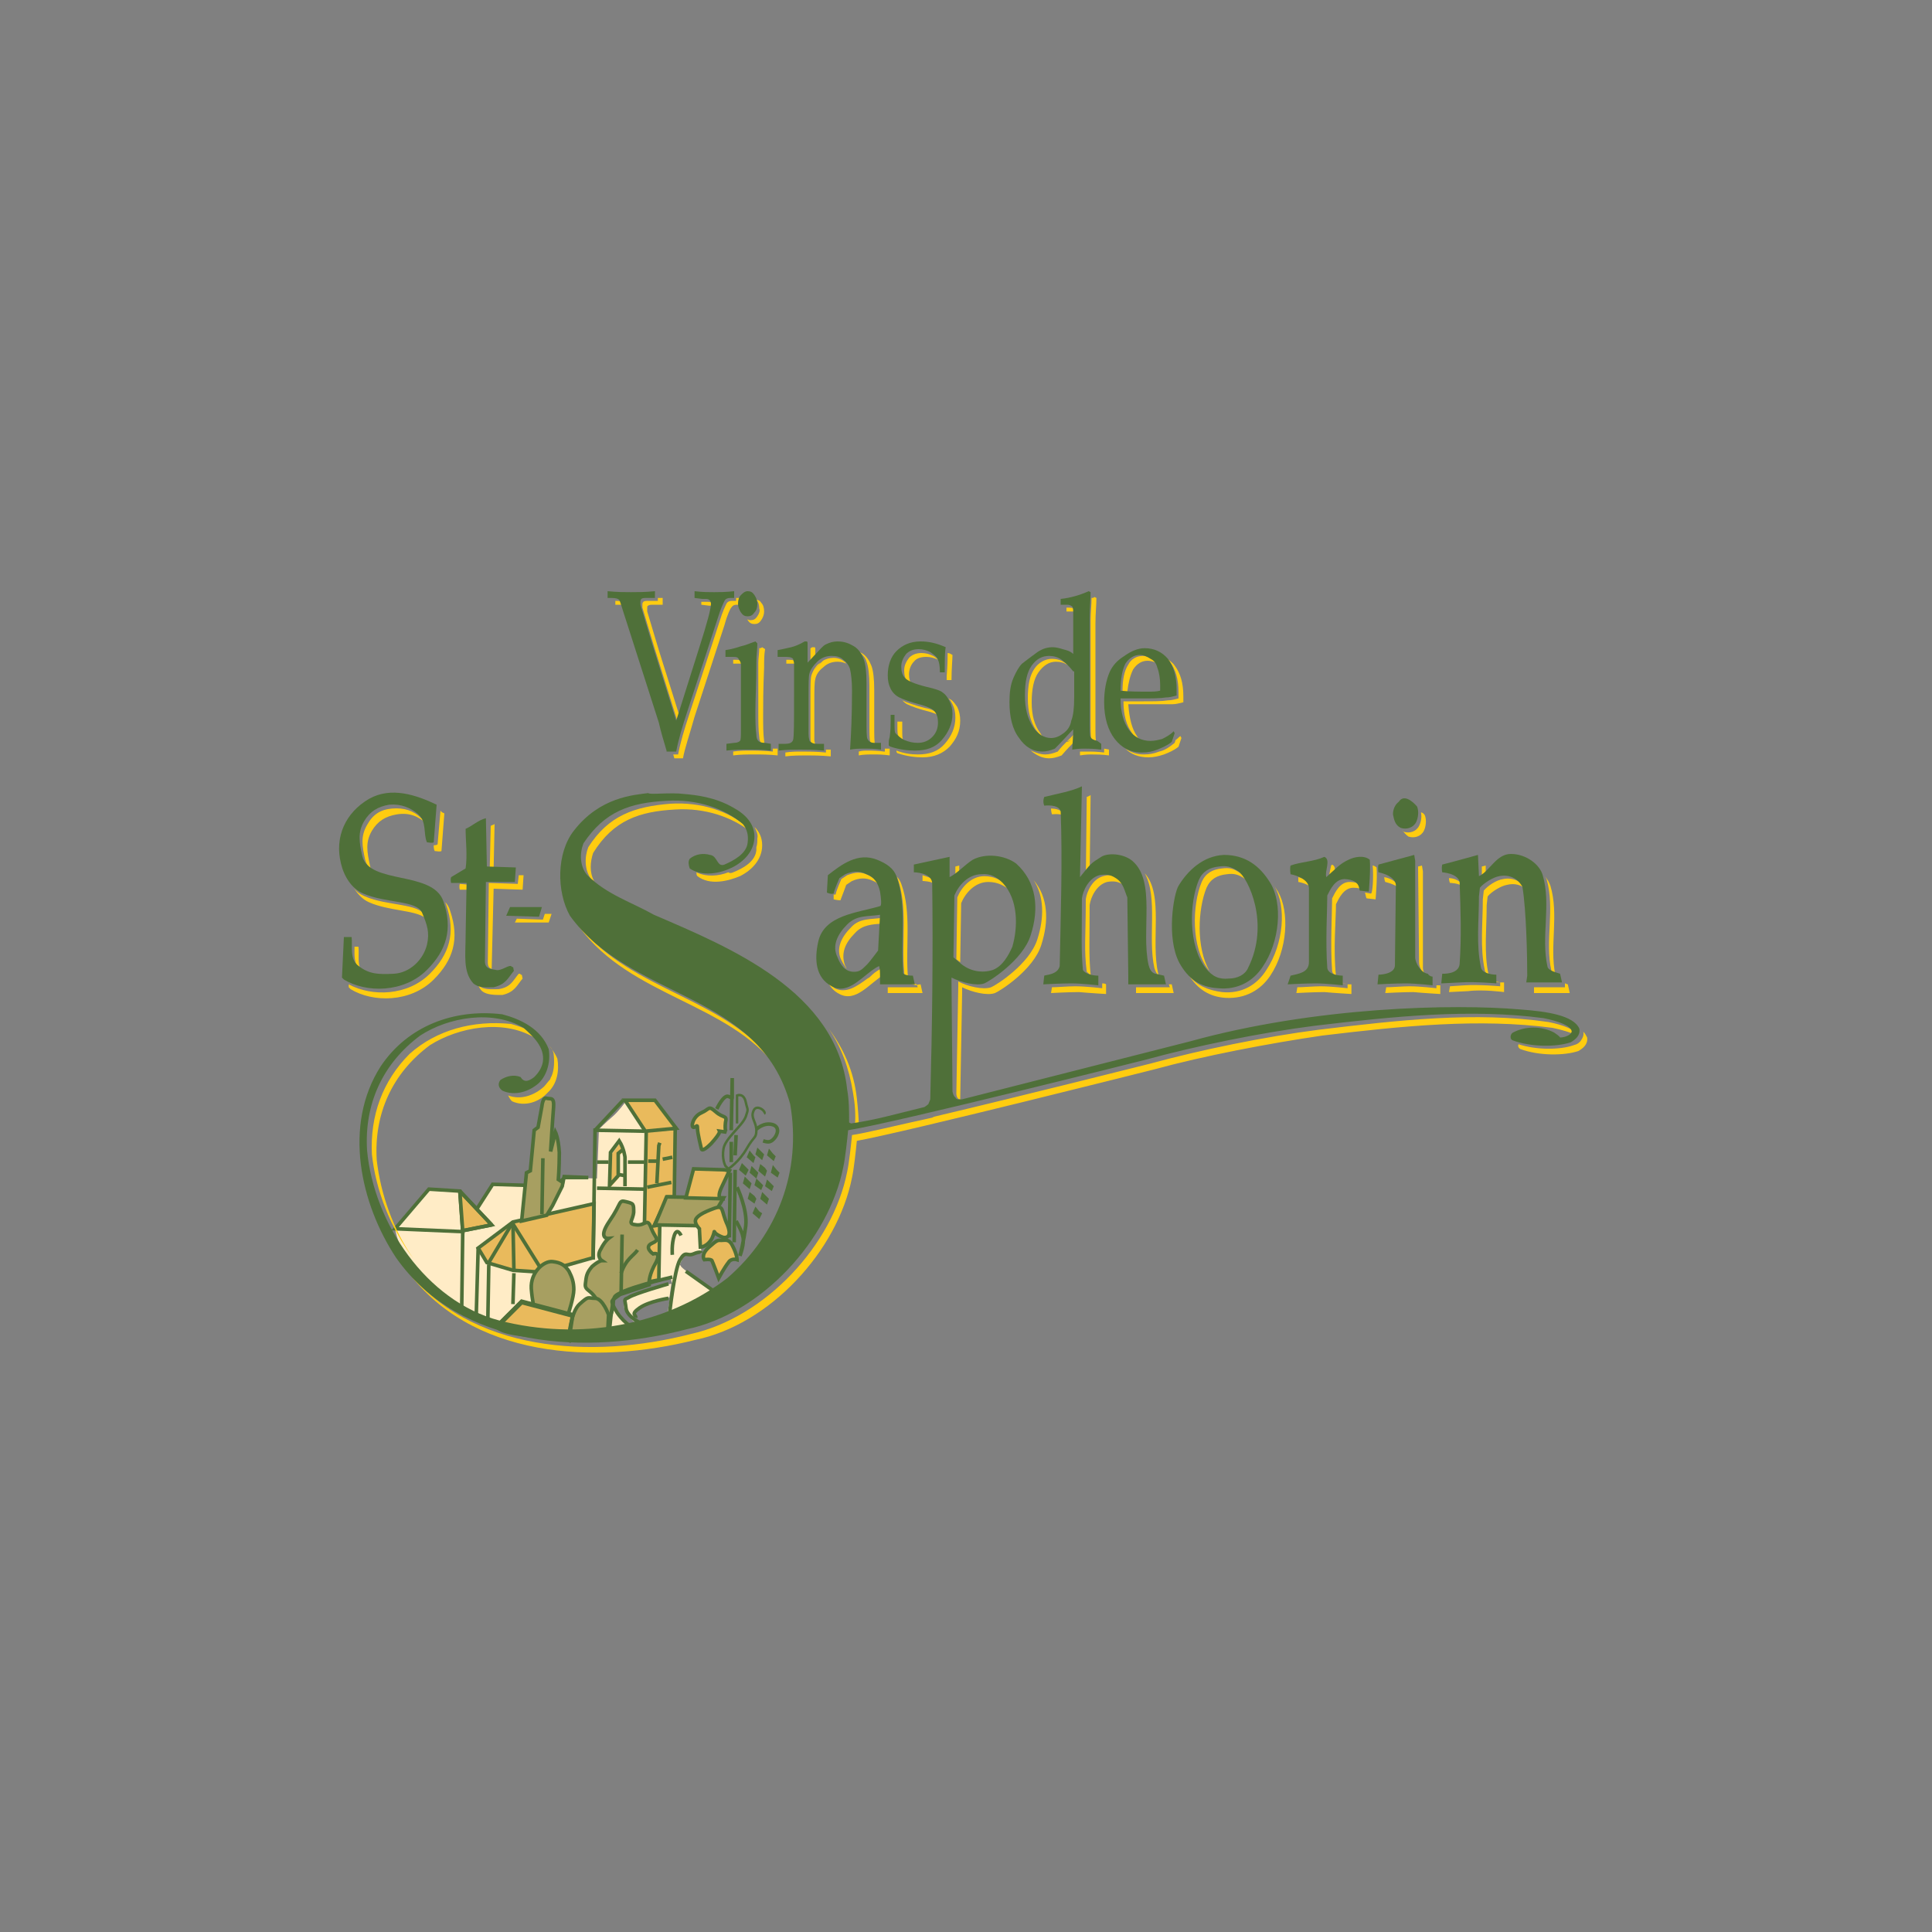 <?xml version="1.0" encoding="utf-8"?>
<!-- Generator: Adobe Illustrator 20.1.0, SVG Export Plug-In . SVG Version: 6.00 Build 0)  -->
<svg version="1.1" xmlns="http://www.w3.org/2000/svg" xmlns:xlink="http://www.w3.org/1999/xlink" x="0px" y="0px"
	 viewBox="0 0 200 200" style="enable-background:new 0 0 200 200;" xml:space="preserve">
<rect x="0" y="0" width="200" height="200" fill="#808080" stroke="none"/>
<style type="text/css">
	.st0{fill-rule:evenodd;clip-rule:evenodd;fill:#FFECC6;}
	.st1{fill:#E9BA5C;}
	.st2{fill:#E9BA5C;stroke:#4F7039;stroke-width:0.371;stroke-miterlimit:3.864;}
	.st3{fill:#4F7039;}
	.st4{fill:none;stroke:#4F7039;stroke-width:0.371;stroke-miterlimit:3.864;}
	.st5{fill:none;stroke:#4F7039;stroke-width:0.255;stroke-miterlimit:3.864;}
	.st6{fill:#E9BA5C;stroke:#4F7039;stroke-width:0.371;stroke-linejoin:bevel;stroke-miterlimit:3.864;}
	.st7{fill:#A79F61;stroke:#4F7039;stroke-width:0.371;stroke-miterlimit:3.864;}
	.st8{fill:#E9BA5C;stroke:#4F7039;stroke-width:0.45;stroke-miterlimit:3.864;}
	.st9{fill:none;stroke:#4F7039;stroke-width:0.37;stroke-miterlimit:3.864;}
	.st10{fill-rule:evenodd;clip-rule:evenodd;fill:#FFCC10;}
	.st11{fill:none;}
	.st12{fill:#FFCC10;}
	.st13{fill:none;stroke:#1F1C19;stroke-width:0.655;stroke-miterlimit:3.864;}
	.st14{fill-rule:evenodd;clip-rule:evenodd;fill:#4F7039;}
</style>
<g id="Calque_2">
</g>
<g id="Calque_1">
	<g>
		<g>
			<path class="st0" d="M69.1,136c0,0,0.6-3.9,0.9-4.5c0.3-0.5,0.3-0.8,0.5-0.4c0.2,0.3,2.9,2.3,3.6,2.7c0.7,0.3,1.3,0.2,0.7,0.6
				c-0.6,0.5-5.1,2.3-5.4,2.3C69.1,136.7,69.1,136,69.1,136z"/>
			<path class="st0" d="M40.9,127.2c-0.1-0.3,3.4-4.1,3.4-4.1l3.3,0.1l1.8,1.9l1.7-2.4l3.2,0.1l4.1-0.2l0.1-0.7l3.3,0.1l0.2-5.1
				c0,0,0.8-0.8,1.4-1.3c0.6-0.5,1.4-1.6,1.4-1.6l2.2,3.1l-0.1,9.4l5.5,0.4l0.2,2.7c0,0-1.2,0.1-1.6,0.3c-0.5,0.3-1,2-1.1,3
				c-0.1,1-0.5-0.7-0.5-0.7s-2.3,0.8-3,0.9c-0.8,0.1-4.9,2.1-4.9,2.8c-0.1,0.7-7.2,1.6-7.2,1.6l-2.4-0.3
				C51.6,137.1,42.1,133.9,40.9,127.2z"/>
			<path class="st1" d="M64.7,119.1l-0.6,0.5l0,2.3l-0.9,1l0.1-3.4l0.9-1.2c0.5,0.8,0-0.2,0-0.2L64.7,119.1z"/>
			<path class="st0" d="M62.9,138.2l0.6-3.3c0,0,0.3,0.7,0.9,1.4c0.6,0.7,1.2,0.9,1.3,1.1c0.2,0.1-0.3,0.6-1,0.8
				C64,138.4,62.9,138.2,62.9,138.2z"/>
			<path class="st0" d="M66.1,135.6c0.8-0.6,1.2-0.6,1.8-0.8c0.6-0.2,1.4-0.5,1.4-0.5l0.2-1.4l-0.7,0.1c0,0-1.4,0.6-2.3,0.8
				c-0.9,0.2-1.7,0.4-1.8,0.8c-0.1,0.4-0.2,0.8,0.1,1.2c0.3,0.5,0.9,1.1,0.9,1.1S65.2,136.2,66.1,135.6z"/>
			<polygon class="st2" points="69.1,123.9 69.8,123.9 69.9,116.8 66.9,117 66.6,132.8 68.2,132.5 68.3,126.8 67.7,126.9 			"/>
			<polygon class="st3" points="78,120.4 77.3,119.8 77.6,119.1 78,119.6 78.2,119.8 			"/>
			<polygon class="st3" points="78.9,120.1 78.2,119.5 78.4,118.8 78.8,119.2 79.1,119.5 			"/>
			<polygon class="st3" points="80.1,120.2 79.4,119.6 79.6,118.9 80,119.4 80.3,119.7 			"/>
			<polygon class="st3" points="80.5,121.9 79.8,121.4 80,120.6 80.4,121.1 80.7,121.4 			"/>
			<polygon class="st3" points="79.2,121.8 78.5,121.2 78.7,120.5 79.2,120.9 79.4,121.2 			"/>
			<polygon class="st3" points="78.3,122 77.6,121.4 77.8,120.7 78.2,121.1 78.5,121.4 			"/>
			<polygon class="st3" points="77.2,121.7 76.5,121.1 76.8,120.4 77.2,120.8 77.5,121.1 			"/>
			<polygon class="st3" points="79.9,123.3 79.2,122.8 79.4,122.1 79.8,122.5 80.1,122.8 			"/>
			<polygon class="st3" points="78.8,123.2 78.1,122.7 78.3,122 78.7,122.4 79,122.7 			"/>
			<polygon class="st3" points="77.6,123.1 76.9,122.5 77.1,121.8 77.5,122.2 77.8,122.5 			"/>
			<polygon class="st3" points="78.1,124.6 77.4,124.1 77.6,123.4 78.1,123.8 78.3,124.1 			"/>
			<polygon class="st3" points="79.4,124.7 78.7,124.1 78.9,123.4 79.3,123.8 79.6,124.1 			"/>
			<polygon class="st3" points="78.6,126.2 77.9,125.6 78.2,124.9 78.6,125.4 78.9,125.6 			"/>
			<polyline class="st4" points="68,122.5 68.2,118.6 68.3,118.3 			"/>
			<line class="st4" x1="67.1" y1="120.2" x2="68" y2="120.2"/>
			<line class="st4" x1="69.6" y1="119.8" x2="68.6" y2="120"/>
			<line class="st4" x1="69.5" y1="122.4" x2="67" y2="122.9"/>
			<line class="st4" x1="64.7" y1="121.7" x2="64.1" y2="121.6"/>
			<line class="st4" x1="66.7" y1="120.3" x2="65" y2="120.3"/>
			<line class="st4" x1="61.8" y1="123" x2="66.7" y2="123.1"/>
			<line class="st4" x1="61.8" y1="120.3" x2="63" y2="120.3"/>
			<path class="st4" d="M76.3,122.9c0,0,1.1,2.3,0.9,4c-0.2,1.6-0.6,3.1-0.6,3.1s0.5-1.3,0.3-2c-0.1-0.6-0.7-1.6-0.7-1.6"/>
			<line class="st4" x1="76.1" y1="121.1" x2="76" y2="128.6"/>
			<line class="st4" x1="75.6" y1="121.4" x2="75.5" y2="128.1"/>
			<path class="st4" d="M79,118.1c0.6,0.2,0.8,0.1,1.1-0.2c0.4-0.4,0.7-1.3-0.2-1.5c-0.9-0.2-1.6,0.5-1.6,0.5"/>
			<path class="st5" d="M76.3,116.3l0-2.9c0,0,0.7-0.3,0.9,0.7c0.2,0.9,0.3,0.6,0,1.5c-0.4,1-2.1,2.2-2.3,3.3
				c-0.2,1.1,0.2,1.8,0.2,1.8l0.3,0.3c0,0,1.1-0.7,1.9-2.1c0.8-1.4,1-1,1-2c-0.1-0.9-0.6-1.2-0.3-1.9c0.3-0.8,1.4,0.1,1.1,0.3"/>
			<line class="st4" x1="76.2" y1="117.5" x2="76.1" y2="119.6"/>
			<line class="st4" x1="75.7" y1="118.2" x2="75.7" y2="120.3"/>
			<path class="st4" d="M74.2,114.8c0,0,0.7-1.5,1.2-1.3c0.5,0.2,0.4,0.2,0.4,0.2l0-2.1l-0.1,5.4"/>
			<path class="st2" d="M75.2,117.2l-0.7-0.1c0,0,0.1,0.2-0.9,1.3c-1,1-1,0.5-1,0.5s-0.4-1.6-0.4-2.1c0-0.5-0.1-0.1-0.4-0.1
				c-0.3,0-0.1-1.1,0.8-1.5c0.9-0.4,0.7-0.8,1.5-0.1c0.8,0.7,1.2,0.3,1,1.1C75,117.1,75.2,117.2,75.2,117.2z"/>
			<polygon class="st4" points="40.9,127.2 44.4,123.1 47.6,123.3 47.9,127.5 			"/>
			<polygon class="st6" points="50.9,126.8 47.6,123.3 47.9,127.4 			"/>
			<line class="st4" x1="47.9" y1="127.6" x2="47.8" y2="135.2"/>
			<polygon class="st2" points="49.5,129.2 50.4,130.7 53.1,131.5 56.1,131.7 61.4,130.2 61.5,124.6 53.1,126.5 			"/>
			<line class="st4" x1="53.1" y1="126.5" x2="50.6" y2="130.7"/>
			<line class="st4" x1="53.1" y1="126.5" x2="53.2" y2="131.5"/>
			<line class="st4" x1="56.1" y1="131.5" x2="53.1" y2="126.7"/>
			<line class="st4" x1="49.5" y1="129.2" x2="49.3" y2="136.2"/>
			<line class="st4" x1="50.6" y1="130.9" x2="50.5" y2="136.7"/>
			<line class="st4" x1="53.2" y1="131.8" x2="53.1" y2="135"/>
			<path class="st7" d="M58.8,136.1l-3.5-0.7c0,0-0.2-0.7-0.3-2c-0.1-1.7,1.3-2.9,2.2-2.8c0.9,0.1,1.3,0.4,1.7,1
				c0.3,0.6,0.5,1.1,0.5,1.9C59.4,134.3,58.8,136.1,58.8,136.1z"/>
			<path class="st8" d="M58.9,138.7l0.4-2.5l-5.3-1.4l-2.5,2.5c0,0,0,0.6,3.3,0.9C58.1,138.3,58.9,138.7,58.9,138.7z"/>
			<path class="st7" d="M63.5,134.5c0,0-0.1,3.8-1.5,0.5c-0.7-1.6-1.5-1.3-1.4-2.1c0.1-0.8,0.1-1.1,0.7-1.8c0.7-0.6,1-0.6,1-0.6
				s-0.6-0.4-0.1-1.2c0.4-0.8,0.8-1.1,0.8-1.1s-1.2,0.1,0.1-1.8c1.3-1.9,0.9-2.2,1.7-2c0.8,0.2,0.8,0.2,0.8,1.1
				c-0.1,0.9-0.7,1.2,0.3,1.3c0.9,0.1,1.1-0.8,1.5,0.3c0.4,1.1,1,1.2,0.1,1.6c-0.9,0.4,0.1,1.1,0.1,1.1s0.9-0.3,0.3,0.9
				c-0.7,1.2-0.7,2-0.7,2l0,0.3l-3,1L63.5,134.5z"/>
			<path class="st4" d="M69.6,132.2c0,0-5.7,1.3-6,2.1c-0.3,0.8-0.5,3.4-0.5,3.4"/>
			<path class="st4" d="M65.6,137.4c0,0-0.8-0.2-1.7-1.5c-0.9-1.4-0.4-1.3-0.4-1.3"/>
			<path class="st4" d="M66.6,137.1c0,0-1.7-0.7-1.8-1.7c-0.1-1-0.3-0.8,0.3-1.1c0.6-0.4,4.1-1.4,4.1-1.4"/>
			<path class="st4" d="M69.2,134.4c0,0-2,0.3-3,1c-1,0.7-0.3,0.7-0.4,1"/>
			<path class="st4" d="M69.3,136.1c0,0,0.5-4.7,1.1-5.7c0.6-1,0.7-0.3,1.4-0.6c0.7-0.3,0.8-0.1,0.8-0.1"/>
			<line class="st4" x1="74.1" y1="133.8" x2="71" y2="131.6"/>
			<path class="st2" d="M74.4,132.3c0,0-0.6-1.6-0.7-1.8c-0.1-0.2-0.8-0.1-0.8-0.1s-0.4-0.5,0.5-1.3c0.9-0.8,0.9-0.7,1.3-0.7
				c0.4,0,0.8-0.2,1.2,0.7c0.4,0.8,0.4,1.3,0.4,1.3s-0.6-0.2-0.9,0.3C75,131.2,74.4,132.3,74.4,132.3z"/>
			<polygon class="st7" points="67.8,126.8 69,123.9 74.9,124 73.2,126.9 			"/>
			<path class="st2" d="M75,121.1l-3.2-0.1L71,124l4,0.1c0,0-1,0.3-0.3-1.2c0.7-1.5,0.8-1.7,0.8-1.7L75,121.1z"/>
			<polygon class="st2" points="70,116.8 66.8,117.1 64.7,113.9 67.8,113.9 			"/>
			<polyline class="st4" points="66.7,117.1 61.6,117 61.4,130.4 			"/>
			<path class="st7" d="M60.9,121.9l-2.5,0l-0.3,0.4l-0.3-0.2c0,0,0.1-1.2,0.1-2.8c-0.1-1.5-0.4-2.1-0.4-2.1l-0.5,2
				c0,0,0.2-3.3,0.3-4.5c0.1-1.2-0.3-0.9-0.7-1c-0.4-0.2-0.5,0.8-0.5,0.8l-0.4,2.2l-0.4,0.3l-0.4,4.2l-0.4,0.2l-0.5,5l2.6-0.6l0.6-1
				l1-2l0.2-1L60.9,121.9z"/>
			<polyline class="st4" points="54.3,122.7 51,122.6 49.4,125.1 			"/>
			<path class="st4" d="M70.5,127.9c0,0-0.4-0.9-0.7,0c-0.3,0.9-0.2,2-0.2,2"/>
			<path class="st7" d="M62.9,138.1l0.1-2c0,0-0.6-1.7-1.4-1.7c-0.8,0-0.6-0.3-1.6,0.6c-0.9,0.8-1.1,3.3-1.1,3.3s0.1,0.3,1.8,0.1
				C62.5,138.3,62.9,138.1,62.9,138.1z"/>
			<path class="st2" d="M72.5,129.1c0,0,0.7,0,1.2-0.9c0.4-0.9,0.1-0.8,0.4-0.5c0.4,0.3,0.8,0.4,0.8,0.4s1,0.2,0.4-1.3
				c-0.7-1.5-0.3-2.1-1.4-1.7c-1.1,0.4-1.8,0.8-1.9,1.2c-0.1,0.4,0.4,0.9,0.4,0.9L72.5,129.1z"/>
			<line class="st4" x1="56.1" y1="125.7" x2="56.2" y2="119.9"/>
			<line class="st4" x1="64.3" y1="133.7" x2="64.4" y2="127.8"/>
			<path class="st4" d="M64.3,131.8c0.5-1.5,1.3-1.8,1.7-2.4"/>
			<polyline class="st4" points="47.9,127.4 50.9,126.8 47.6,123.3 			"/>
			<polyline class="st4" points="58.9,138.7 59.3,136.1 54,134.7 51.5,137.2 			"/>
			<line class="st9" x1="61.6" y1="117" x2="64.5" y2="113.9"/>
			<path class="st4" d="M64.6,118.9l-0.6,0.5l0,2.3l-0.9,1l0.1-3.4l0.9-1.2c0.5,0.8,0.6,1.7,0.6,1.7l0,3"/>
		</g>
		<g>
			<path class="st10" d="M95.3,101.9l0.2,0.9c0,0-0.9,0-2,0c-1.1,0-1.6,0-1.6,0l0-0.6c0.3,0,0.6,0,1.1,0c1.1,0,2,0,2,0l-0.1-0.3
				c-0.5-0.1-0.8-0.3-0.9-0.6l0-0.1c-0.3-0.1-0.4-0.3-0.4-0.5c-0.3-3.3,0.4-6.8-0.7-9.8c0-0.1-0.1-0.2-0.1-0.2
				c0.2,0.2,0.4,0.5,0.5,0.8c1.1,3,0.4,6.5,0.7,9.8l0,0.1c0,0.3,0.3,0.5,0.9,0.6C95,101.9,95.2,101.9,95.3,101.9L95.3,101.9z
				 M91.4,95.6c-1.1,0.1-2.1,0.1-2.9,1c-1,1-1.5,2.1-1,3.4c0.1,0.1,0.1,0.3,0.2,0.4c-0.2-0.3-0.4-0.6-0.6-1c-0.6-1.2,0-2.4,1-3.4
				c0.9-1,2.1-0.8,3.3-1L91.4,95.6z M91.1,91.7c-0.2-0.2-0.4-0.4-0.7-0.5c-0.8-0.4-1.5-0.3-2.2,0l-0.6,0.4c0,0-0.4,1.1-0.6,1.6
				c-0.3,0-0.7-0.1-0.7-0.1l0-0.5c0.1,0,0.2,0,0.2,0c0.1-0.5,0.6-1.6,0.6-1.6l0.6-0.4c0.8-0.3,1.4-0.4,2.2,0
				C90.5,90.9,90.8,91.2,91.1,91.7z M91.5,100.9c-1.5,0.9-2.9,2.9-4.6,2c-0.6-0.3-0.9-0.7-1.2-1.2c0.2,0.2,0.5,0.4,0.7,0.6
				c1.2,0.6,2.3-0.2,3.4-1c0.2-0.1,0.3-0.2,0.5-0.4c0.3-0.3,0.7-0.5,1-0.7C91.4,100.4,91.5,100.7,91.5,100.9z"/>
			<path class="st10" d="M132.3,92.3c1.2,2.1,1,6-0.8,8.7c-1,1.5-2.6,2.4-4.6,2.3c-1.7-0.1-2.9-0.9-3.8-2.3c0.8,1,1.9,1.5,3.4,1.7
				c2,0.2,3.6-0.7,4.6-2.3c1.8-2.7,2.1-6.6,0.8-8.7c-0.1-0.1-0.1-0.2-0.2-0.3C131.9,91.7,132.1,92,132.3,92.3z M128.9,91
				c-0.7-0.5-1.2-0.6-1.9-0.5c-1,0.1-1.7,0.5-2.1,1.4c-0.9,2.2-1.1,6.2,0.3,8.6l-0.1-0.1c-1.8-2.3-1.7-6.7-0.7-9.1
				c0.4-0.9,1.1-1.3,2.1-1.4c0.8-0.1,1.2,0,1.9,0.5c0.2,0.1,0.5,0.4,0.7,0.9C129.1,91.2,129,91.1,128.9,91z"/>
			<path class="st10" d="M104.6,92.2c-0.6-0.5-1.3-0.9-2.3-0.9c-1.4,0-2.4,1.2-2.8,2.2l-0.1,6.1L99,99.3l0.1-6.4
				c0.4-1,1.4-2.2,2.8-2.2c1,0,1.7,0.4,2.3,0.9c0.2,0.2,0.4,0.5,0.6,0.7L104.6,92.2z M80.4,110.5c-5-6.7-15.1-7.3-20.4-14.5
				l-0.1-0.2C65.5,102.8,75.6,103.3,80.4,110.5z M53,114c-0.2-0.2-0.3-0.4-0.4-0.6c1.3,0.5,2.7,0,3.7-0.9c0.2-0.2,0.4-0.5,0.6-0.7
				c0.1-0.1,0.1-0.3,0.2-0.4c0.3-0.7,0.3-1.6,0.2-2.4c-0.1-0.3-0.2-0.5-0.4-0.7c0.3,0.4,0.6,0.8,0.8,1.3c0.2,1.2,0,2.6-1,3.5
				C55.8,114.1,54.3,114.6,53,114z M42.4,109.1c2.8-2.5,6.6-3.5,10.5-3.1c0.7,0.2,1.4,0.4,2,0.8c0.6,0.5,1.2,1.1,1.6,1.8
				c-0.4-0.4-0.8-0.8-1.2-1.2c-3.2-1.9-7.8-1.1-10.8,0.8c-3.9,2.9-5.8,7.1-5.5,11.9c0.4,3.5,1.7,7.2,3.8,10.2
				c-2.4-3.2-3.9-7.1-4.3-10.8C38.3,115.5,39.6,111.9,42.4,109.1z M163.2,108.1c0.2-0.1,0.3-0.2,0.4-0.3c0.2-0.3,0.4-0.6,0.3-1
				c0.2,0.2,0.3,0.4,0.4,0.6c0.1,0.7-0.4,1.1-0.9,1.4c-1.5,0.5-4.1,0.5-6-0.2c-0.2-0.1-0.3-0.3-0.2-0.5c1.8,0.6,4.3,0.6,5.7,0.1
				L163.2,108.1z M99.4,113.8c0,0,0,0.1,0,0.2C99.4,113.9,99.3,113.9,99.4,113.8c-0.4,0-0.4-0.6-0.4-0.6l0.2-11.1l0-0.5
				c0.9,0.5,2.6,0.9,3.4,0.6c0.5-0.2,4-2.4,4.8-5c0.7-2.2,0.7-4.4-0.4-6.1c1.5,1.8,1.6,4.2,0.8,6.7c-0.8,2.6-4.3,4.8-4.8,5
				c-0.8,0.3-2.4-0.1-3.4-0.6l0,0.5L99.4,113.8z M98.9,89.7l0.4-0.1l0,1.2c-0.1,0.1-0.3,0.2-0.4,0.2L98.9,89.7z M97,91.6
				c-0.6-0.4-1.5-0.4-1.5-0.4l0-0.6C96.1,90.8,96.9,91,97,91.6z M96.7,115.6c9.3-2.2,22.4-5.5,22.4-5.5c5.1-1.4,11.9-2.8,17.4-3.5
				c8.3-1,16.2-1.9,23.8-0.8c1.5,0.3,2.9,0.8,2.9,1.4c-0.5-0.3-1.5-0.6-2.5-0.8c-7.6-1-15.5-0.2-23.8,0.8
				c-5.5,0.8-12.3,2.1-17.4,3.5c0,0-25.8,6.5-30.8,7.4c-0.1,1-0.3,2.9-0.5,3.8c-1.5,7.6-8.5,15.2-16.2,16.8
				c-10.3,2.6-23.4,2-30.1-7.5l-0.1-0.1c6.8,9,19.6,9.6,29.7,7c7.7-1.7,14.7-9.2,16.2-16.8c0.2-0.9,0.4-2.8,0.5-3.8
				c1.4-0.2,4.6-1,8.3-1.8L96.7,115.6z M85.8,106.5c1.5,2,2.6,4.4,2.9,7.2c0.1,0.9,0.2,2,0.2,2.9l-0.2,0l-0.2-0.1
				c0.1-1.1,0-2.3-0.2-3.4C87.9,110.6,87.1,108.4,85.8,106.5z M77.7,86.1c-1.9-1.5-4.7-2.5-7.8-2.3c-3.7,0.2-6.4,1.1-8.5,4.5
				c-0.3,0.9-0.4,2,0.1,2.9L61.2,91c-0.7-0.9-0.7-2.3-0.3-3.3c2.1-3.3,4.8-4.2,8.5-4.5c3.2-0.2,6.1,0.8,7.9,2.4
				C77.5,85.7,77.6,85.9,77.7,86.1z M78.1,85.6c0.5,0.5,0.8,1.1,0.8,1.9c0,1.5-1.1,2.6-2.3,3.2c-1.2,0.5-3.1,1-4.4,0
				c-0.1-0.1-0.1-0.2-0.1-0.4c1,0.5,2.3,0.4,3.3,0c0.1,0.1,0.3,0.1,0.5,0c1-0.4,2.3-1.1,2.4-2.3c0-0.1,0-0.2,0-0.3
				c0.1-0.3,0.1-0.6,0.1-0.9C78.5,86.4,78.3,86,78.1,85.6z M70.7,82.3"/>
			<polygon class="st10" points="53.3,95.5 53.5,95.1 56.2,95.2 56.4,94.6 57.1,94.6 56.8,95.5 			"/>
			<path class="st11" d="M95.3,101.9"/>
			<path class="st12" d="M147.5,84.4c0.2,0.5,0.1,1.2-0.1,1.6c-0.3,0.6-1,0.8-1.6,0.6c-0.3-0.2-0.5-0.5-0.7-0.7
				c0.1,0.1,0.1,0.1,0.2,0.2c0.6,0.2,1.3,0,1.6-0.6c0.2-0.4,0.3-0.9,0.2-1.4C147.2,84.1,147.4,84.2,147.5,84.4z"/>
			<path class="st12" d="M44,95c-1.1-0.8-3.8-0.7-5.8-1.6c-0.7-0.3-1.2-0.9-1.6-1.5c0.3,0.4,0.7,0.7,1.2,0.9c2.3,1,5.6,0.7,6.2,2
				L44,95z M36.7,98l0.4,0c0.1,0.7-0.1,1.6,0.2,2.3C36.6,99.8,36.7,98.9,36.7,98z M46.1,93.4c0.2,0.2,0.4,0.5,0.5,0.9
				c1,2.9,0.3,5.1-1.7,7.1c-2.4,2.4-6.3,2.4-8.6,1l-0.2-0.2l0-0.3c2.4,1.3,6.1,1.2,8.4-1.1c2-2,2.7-4.2,1.7-7.1
				C46.2,93.6,46.1,93.5,46.1,93.4z M44.2,85.3L44.2,85.3c-0.9-0.8-1.8-1.2-3.1-1c-1.2,0.2-2,0.7-2.6,1.7c-0.7,1.2-0.5,2.2-0.2,3.6
				c0,0.1,0.1,0.3,0.1,0.4c-0.3-0.3-0.5-0.6-0.6-1c-0.3-1.4-0.5-2.4,0.2-3.6c0.6-1.1,1.4-1.6,2.6-1.7c1.2-0.1,2.2,0.2,3,1
				C43.9,84.9,44.1,85.1,44.2,85.3z M46,84.2l-0.3,3.9c-0.2,0.1-0.5,0-0.7,0c-0.1-0.2-0.1-0.4-0.1-0.6c0.1,0,0.3,0,0.4-0.1l0.3-3.5
				C45.7,84.1,45.8,84.1,46,84.2z"/>
			<path class="st12" d="M48.7,92.1l-1.1,0c0,0-0.1-0.3,0-0.6l1.5-0.9c0.2-1.4,0-2.8,0-4.1c0.6-0.3,1.1-0.7,1.7-1
				c0.1-0.1,0.3-0.1,0.4-0.2l-0.1,4.6l-0.4,0l0.1-4.4c-0.6,0.3-1.1,0.7-1.7,1c0,1.3,0.2,2.7,0,4.1l-1.5,0.9l1.1,0.1L48.7,92.1z
				 M49.9,102.6c-0.2-0.2-0.3-0.4-0.4-0.6c0.6,0.5,1.3,0.4,2.1,0.4c1.3-0.2,1.5-0.9,2.1-1.6c0.1,0,0.2,0,0.2,0.1
				c0.2,0,0.1,0.1,0.2,0.4c-0.6,0.7-0.8,1.4-2.1,1.7C51.2,103,50.4,103,49.9,102.6z M53.7,90.6l0.5,0l-0.1,1.5l-3-0.1l-0.2,8.2
				c0,0.1,0,0.1,0,0.1c-0.3-0.1-0.4-0.3-0.4-0.7l0.1-8.2l3,0.1L53.7,90.6z"/>
			<path class="st12" d="M146.8,89.7l0.4-0.1l0.1,0.6l0,10c0,0.2,0.1,0.5,0.2,0.7c-0.4-0.4-0.6-0.9-0.6-1.3L146.8,89.7z M144.8,91.9
				c-0.5-0.4-1.4-0.6-1.4-0.6s-0.1-0.2-0.1-0.5C143.9,90.9,144.7,91.3,144.8,91.9z M149.1,102v0.9c0,0-1.7-0.1-2.8-0.2
				c-1.1,0-2.9,0.1-2.9,0.1l0.1-0.6c0.6,0,1.7-0.1,2.4-0.1c1.1,0,2.8,0.2,2.8,0.2v-0.3C148.9,102,149.1,102,149.1,102z"/>
			<path class="st12" d="M141.1,92.1c-0.2-0.1-0.5-0.2-1-0.2c-1,0-1.5,1.1-1.8,1.7c0,1.5-0.3,4.8,0,7.4l0,0.1
				c0.1,0.5,0.8,0.7,1.2,0.8c0.2,0,0.4,0,0.4,0l0,1c0,0-1.7-0.1-2.8-0.2c-1.1,0-2.9,0.1-2.9,0.1l0.1-0.6c0.6,0,1.7-0.1,2.4-0.1
				c1.1,0,2.8,0.2,2.8,0.2v-0.4c-0.5-0.1-1.1-0.3-1.2-0.8l0-0.1c-0.2-0.1-0.4-0.3-0.4-0.5c-0.2-2.6,0-6,0-7.5
				c0.3-0.6,0.8-1.7,1.8-1.7C140.8,91.3,141,91.8,141.1,92.1z M142.1,89.6c0.1,0,0.3,0.1,0.4,0.2c0.1,1-0.1,3.3-0.1,3.3l-0.9-0.1
				c-0.1,0-0.1-0.3-0.2-0.6l0.6,0.1C142.1,92.6,142.2,90.7,142.1,89.6z M137.8,89.6l0.1-0.1c0.4,0.2,0.3,0.6,0.2,1.1l-0.4,0.4
				C137.5,90.7,137.7,90.1,137.8,89.6z M135.8,91.9c-0.6-0.5-1.4-0.6-1.4-0.6s0-0.2,0-0.5C134.8,90.9,135.6,91.2,135.8,91.9z"/>
			<path class="st12" d="M118.5,90.4c2,2.2,0.6,7,1.4,10.4c0,0.1,0,0.1,0.1,0.2c-0.3-0.2-0.4-0.5-0.5-0.8
				C118.8,97.1,119.9,92.9,118.5,90.4z M112.5,82.5c0.2-0.1,0.3-0.1,0.4-0.2l-0.1,8.3l-0.4,0.5L112.5,82.5z M110.1,84.4
				c-0.5-0.2-1.2-0.1-1.2-0.1s-0.1-0.3-0.1-0.6c0.4,0,1.2,0.1,1.3,0.7V84.4z M114.1,101.8c0.1,0,0.3,0,0.4,0.1l0,1
				c0,0-1.7-0.1-2.8-0.2c-1.1,0-2.9,0.1-2.9,0.1l0.1-0.6c0.6,0,1.6-0.1,2.4-0.1c1.1,0,2.8,0.2,2.8,0.2L114.1,101.8z M116.7,91.9
				c-0.1-0.1-0.2-0.2-0.4-0.3c-0.6-0.4-1.1-0.4-1.7-0.3c-1.1,0.3-1.7,1.6-1.8,2.4c0,3.7-0.1,5.1,0.1,7.2c-0.2-0.1-0.3-0.2-0.4-0.3
				c-0.3-2.3-0.1-3.6-0.1-7.5c0.1-0.8,0.7-2.1,1.8-2.4c0.7-0.2,1.2-0.1,1.7,0.3C116.3,91.3,116.5,91.6,116.7,91.9z M121.3,101.9
				l0.2,0.9c0,0-0.9,0-2,0c-1.1,0-1.9,0-1.9,0c0-0.3,0-0.5,0-0.6c0.3,0,0.8,0,1.5,0c1.1,0,2,0,2,0l-0.1-0.3L121.3,101.9z"/>
			<path class="st12" d="M158,92.1c-0.5-0.5-1.2-0.7-2-0.5c-0.6,0.1-1.6,0.7-2,1.2l-0.1,0.9c0,2.5-0.3,5,0.2,7.2l0,0.1
				c0.1,0.5,0.7,0.7,1.2,0.7c0.2,0,0.4,0,0.4,0l0,1c0,0-2.2-0.3-3.7-0.1l-2,0.1l0.1-0.6l1.5-0.1c1.5-0.1,3.7,0.1,3.7,0.1l0-0.4
				c-0.5-0.1-1.1-0.2-1.2-0.7l0-0.1c-0.2-0.1-0.4-0.3-0.4-0.5c-0.5-2.3-0.2-4.8-0.2-7.3l0.1-0.9c0.4-0.5,1.3-1.1,2-1.2
				C156.6,90.8,157.5,91.2,158,92.1L158,92.1z M162,101.8c0.1,0,0.2,0.1,0.3,0.1l0.2,0.9c0,0-0.7,0-1.8,0c-1.1,0-1.9,0-1.9,0
				c0-0.3,0-0.5,0-0.6c0.3,0,0.8,0,1.4,0c1.1,0,1.8,0,1.8,0L162,101.8z M159.9,90.7c0.3,0.3,0.5,0.7,0.6,1c0.9,3-0.1,6.2,0.5,9.2
				c-0.2-0.1-0.3-0.2-0.4-0.4c-0.7-3.1,0.4-6.4-0.5-9.5C160.1,91,160,90.8,159.9,90.7z M153.4,89.7l0.4-0.1l0,1.3
				c-0.1,0.1-0.3,0.2-0.4,0.2L153.4,89.7z M151.5,91.8c-0.5-0.4-1.4-0.4-1.4-0.4s-0.1-0.2-0.1-0.5C150.5,90.9,151.3,91.2,151.5,91.8
				z"/>
			<path class="st13" d="M94.9,101.3"/>
		</g>
		<g>
			<path class="st11" d="M94.5,101"/>
			<path class="st3" d="M146.7,83.5c0.2,0.5,0.1,1.2-0.1,1.6c-0.3,0.6-1,0.8-1.6,0.6c-0.6-0.3-0.7-0.9-0.8-1.4c0-0.5,0.2-1,0.6-1.3
				C145.3,82.2,146.2,82.9,146.7,83.5z"/>
			<path class="st3" d="M45.2,83.3l-0.3,3.9c-0.2,0.1-0.5,0-0.7,0c-0.4-0.9,0-2.1-0.9-2.9c-0.8-0.7-1.8-1.1-3-1
				c-1.2,0.2-2,0.7-2.6,1.7c-0.7,1.2-0.5,2.2-0.2,3.6c0.7,3,7.3,1.5,8.4,4.7c1,2.9,0.3,5.1-1.7,7.1c-2.4,2.4-6.3,2.4-8.6,1l-0.2-0.2
				l0.2-4.2l0.8,0c0.1,0.9-0.2,2.2,0.6,2.9c1.1,0.9,2,1,3.8,0.9c1.6-0.1,3-1.4,3.4-3c0.3-1.3,0-2.1-0.5-3.3c-0.5-1.3-3.8-1-6.1-2
				c-1.2-0.5-2-1.8-2.3-3.1c-0.7-2.8,0.5-5.3,2.9-6.7C40.5,81.4,43.1,82.3,45.2,83.3z"/>
			<path class="st3" d="M50.4,89.7l3,0.1l-0.1,1.5l-3,0l-0.1,8.2c0,0.8,0.6,0.8,1.1,0.9c0.6,0.2,1.5-0.7,1.7-0.3
				c0.2,0,0.1,0.1,0.2,0.4c-0.6,0.7-0.8,1.4-2.1,1.7c-0.8,0-1.5,0.1-2.1-0.4c-1.1-1.2-0.8-3-0.8-4.9l0.1-5.5l-1.6,0
				c0,0-0.1-0.3,0-0.6l1.5-0.9c0.2-1.4,0-2.8,0-4.1c0.7-0.3,1.3-0.9,2.1-1.1L50.4,89.7z"/>
			<path class="st3" d="M148.3,101.1v0.9c0,0-1.7-0.2-2.8-0.2c-1.1,0-2.9,0.1-2.9,0.1l0.1-1c0,0,1.6,0,1.7-0.9l0.1-8.4
				c-0.1-1-1.8-1.3-1.8-1.3s-0.1-0.4,0-0.8l3.7-1l0.1,0.6l0,10c0,0.6,0.6,1.6,1.3,1.7C148,101.1,148.3,101.1,148.3,101.1z"/>
			<path class="st3" d="M133.6,101c0.8-0.2,1.9-0.3,1.9-1.4l0-7.7c-0.1-1.1-1.9-1.4-1.9-1.4s-0.1-0.6,0-0.9c1.1-0.4,2.4-0.4,3.5-0.9
				c0.7,0.3,0,1.5,0.2,2.1c0.9-0.8,1.4-1.4,2.3-1.8c0.6-0.3,1.6-0.5,2.2,0c0.1,1-0.1,3.3-0.1,3.3l-0.9-0.1c-0.2,0,0.2-1.1-1.6-1.2
				c-1,0-1.5,1.1-1.8,1.7c0,1.5-0.2,4.8,0,7.5c0.1,0.8,1.6,0.8,1.6,0.8l0,1c0,0-1.7-0.2-2.8-0.2c-1.1,0-2.9,0.1-2.9,0.1L133.6,101z"
				/>
			<path class="st3" d="M120.5,101l0.2,0.9c0,0-0.9,0-2,0c-1.1,0-1.9,0-1.9,0c0-0.8,0-0.8,0-0.8l-0.1-8.2c-0.3-0.7-0.4-1.5-1.2-2
				c-0.6-0.4-1.1-0.4-1.7-0.3c-1.1,0.3-1.7,1.6-1.8,2.4c0,3.8-0.1,5.2,0.1,7.4c0.2,0.4,1,0.6,1.6,0.6l0,1c0,0-1.7-0.2-2.8-0.2
				c-1.1,0-2.9,0.1-2.9,0.1l0.1-0.9c0.2-0.1,1.4-0.1,1.6-1c0.1-5.2,0.3-10.9,0.1-16c-0.2-0.8-1.7-0.6-1.7-0.6s-0.2-0.4,0-0.9
				c1.2-0.3,2.9-0.6,3.9-1.1l-0.2,9.4c1.2-1.5,1.1-1.4,2.2-2.1c0.6-0.4,2.2-0.4,3.2,0.4c2.5,2.1,0.9,7.2,1.7,10.8
				c0.1,0.4,0.3,0.8,0.7,0.9C120.5,101,120.5,101,120.5,101z"/>
			<path class="st3" d="M158.1,101c0-2-0.1-6.8-0.5-9.2c-0.5-0.9-1.4-1.3-2.4-1.1c-0.6,0.1-1.6,0.7-2,1.2l-0.1,0.9
				c0,2.5-0.3,5,0.2,7.3c0.1,0.8,1.6,0.8,1.6,0.8l0,0.9c0,0-2.2-0.2-3.7-0.1l-2,0.1l0.1-1c0,0,1.7,0.1,1.8-1c0.2-2.9,0.1-5.6,0-8.5
				c-0.2-0.9-1.8-1-1.8-1s-0.1-0.4,0-0.8c1.2-0.3,3.7-1,3.7-1l0.1,2.2c1.1-0.5,1.8-2.3,3.3-2.3c1.6,0,3,1.1,3.3,2.2
				c0.9,3-0.2,6.4,0.5,9.5c0.1,0.3,0.6,0.5,1.3,0.7l0.2,0.9c0,0-0.7,0-1.8,0c-1.1,0-1.9,0-1.9,0C158.1,101,158.1,101,158.1,101z"/>
			<path class="st14" d="M90.9,98.4c0,0-0.9,1.2-1.1,1.4c-0.6,0.6-0.8,0.8-1.4,0.8c-0.9,0-1.4-0.7-1.7-1.5c-0.6-1.2,0-2.4,1-3.4
				c1-1,2.1-0.8,3.4-1L90.9,98.4z M94.5,101l0.2,0.9c0,0-0.9,0-2,0c-1.1,0-1.6,0-1.6,0l0-0.8c0-0.4,0-0.8-0.1-1.1
				c-1.6,0.8-3.1,3.1-4.9,2.1c-1.7-0.9-1.8-2.8-1.4-4.6c0.6-2.8,4.1-3,6.4-3.7c0.2,0,0.1-0.9,0-1.5c-0.2-0.9-0.6-1.5-1.4-1.8
				c-0.8-0.4-1.5-0.3-2.2,0l-0.6,0.4c0,0-0.5,1.1-0.6,1.6c-0.3,0.1-0.7-0.1-0.7-0.1l0.1-1.8c1.4-1.1,3.1-2.4,5.1-1.6
				c1,0.4,1.7,0.9,2,1.7c1.1,3,0.4,6.5,0.7,9.9C93.4,100.8,93.7,101,94.5,101L94.5,101z"/>
			<path class="st14" d="M70.9,82.2c1.1,0.1,3.1,0.3,5,1.4c1.3,0.7,2.2,1.7,2.2,3c0,1.5-1.1,2.6-2.3,3.2c-1.2,0.6-3.1,1-4.4,0.1
				c-0.1-0.3-0.2-0.7,0-1c0.6-0.5,1.4-0.6,2.1-0.4c0.8,0.1,0.7,1.3,1.5,1c0.9-0.4,2.3-1.1,2.4-2.3c0.1-0.8-0.1-1.4-0.5-1.9
				c-1.9-1.6-4.7-2.6-7.9-2.4c-3.8,0.2-6.4,1.1-8.6,4.4c-0.4,1-0.4,2.4,0.4,3.3c2,2,4.6,2.8,6.9,4.1c7.9,3.4,18.9,7.9,20,18.1
				c0.2,1.1,0.2,2.3,0.2,3.4l0.2,0.1c2.7-0.4,4.3-0.9,7.6-1.7c0,0,0.3-0.2,0.4-0.3c0.1-0.2,0.2-0.5,0.2-0.5
				c0.2-7.4,0.3-15.1,0.2-22.4c-0.1-1.1-1.9-1.1-1.9-1.1l0-0.8l3.7-0.8l0,2.1c0.8-0.4,1.6-1.3,2.4-1.8c1.3-0.7,3.3-0.5,4.5,0.4
				c2.1,1.9,2.4,4.6,1.5,7.4c-0.8,2.6-4.3,4.8-4.8,5c-0.8,0.3-2.4-0.1-3.4-0.6l0,0.5L98.6,113c0,0,0.1,0.5,0.3,0.6
				c0.1,0.3,0.5,0.2,0.7,0.2l23.6-6c13-3.6,27.3-3.9,34.2-3.3c2.7,0.2,5.5,0.6,6.1,2c0.1,0.7-0.4,1.1-0.9,1.4
				c-1.5,0.5-4.1,0.5-6-0.2c-0.3-0.1-0.3-0.6,0-0.8c1.3-0.7,3-0.7,4.3,0c0.6,0.4,0.6,0.5,0.6,0.5c0.4,0,1.1-0.2,1.2-0.6
				c0-0.6-1.4-1.1-2.9-1.4c-7.5-1-15.5-0.2-23.8,0.8c-5.5,0.7-12.3,2.1-17.4,3.5c0,0-25.8,6.5-30.8,7.3c-0.1,1-0.3,2.9-0.5,3.8
				c-1.5,7.6-8.5,15.2-16.2,16.8c-10.3,2.7-23.4,2.1-30.1-7.4c-3.7-5.6-5.5-13.7-1.6-19.8c2.8-4.2,7.6-6,12.6-5.4
				c1.9,0.5,4,1.5,4.8,3.6c0.2,1.2-0.1,2.6-1,3.5c-1,0.9-2.5,1.4-3.8,0.8c-0.4-0.3-0.5-0.7-0.2-1.1c0.6-0.4,1.4-0.6,2.1-0.3
				c0.4,0.7,1,0.3,1.4,0c0.5-0.5,0.8-1,0.9-1.6c0.2-1.5-1-2.6-2-3.5c-3.2-1.9-7.8-1.1-10.7,0.8c-3.9,2.9-5.8,7.1-5.5,11.9
				c0.7,7.5,6.1,15.6,13.7,17.6c8.2,2.1,17.1,0.6,23.6-4.4c5.2-4.5,7.7-11.1,6.5-18c-3.2-11.7-16.4-10.7-22.8-19.5
				c-1.4-2.5-1.4-6.5,0.4-8.8c2.7-3.5,6.2-3.7,7.7-3.9C67.3,82.3,69.3,82,70.9,82.2z M103.8,91.4c1.6,1.7,1.6,4.5,1,6.6
				c-0.4,0.9-1,2-2,2.4c-1.2,0.4-2.5,0.1-3.4-0.7l-0.7-0.6l0.1-6.4c0.4-1,1.4-2.2,2.8-2.2C102.5,90.4,103.2,90.8,103.8,91.4z
				 M128.2,90.2c1,0.7,3.3,5.4,1,10c-0.3,0.7-1.1,1.1-2,1.1c-1,0.1-1.7-0.2-2.4-1.1c-1.8-2.3-1.7-6.7-0.7-9.1
				c0.4-0.9,1.1-1.3,2.1-1.4C127,89.6,127.4,89.7,128.2,90.2z M131.5,91.4c1.3,2.1,1,6.1-0.8,8.7c-1,1.5-2.6,2.4-4.6,2.2
				c-1.9-0.1-3.1-1-4-2.6c-1.4-2.6-0.6-7.2-0.1-8c0.9-1.5,2.5-3.1,4.7-3.2C128.9,88.5,130.4,89.6,131.5,91.4z"/>
			<path class="st11" d="M94.1,100.4"/>
		</g>
		<g>
			<polygon class="st14" points="52.4,94.8 52.8,93.9 56.1,93.9 55.8,94.9 			"/>
		</g>
		<g>
			<path class="st12" d="M85.2,68.4c-0.1,0.1-0.2,0.2-0.4,0.3c-0.2,0.1-0.3,0.3-0.4,0.4l0,0.1L85.2,68.4z"/>
			<path class="st12" d="M67.2,62.2c-0.3,0-0.5,0-0.6,0.1c-0.1,0.1-0.1,0.2-0.1,0.3c0,0.1,0,0.2,0,0.3l1.2,4l2.5,8l0.2-0.6l-2.2-7
				l-1.2-4c0-0.1,0-0.2,0-0.3c0-0.2,0-0.3,0.1-0.3c0.1-0.1,0.3-0.1,0.6-0.1h0.9v-0.7c-0.2,0-0.3,0-0.5,0v0.3H67.2z"/>
			<path class="st12" d="M63.7,62.2v0.4h0.4c0.1,0,0.3,0,0.4,0c0-0.1-0.1-0.2-0.1-0.2C64.3,62.2,64,62.2,63.7,62.2z"/>
			<path class="st12" d="M76.4,62.6h0.3c0-0.1,0-0.1,0-0.2v-0.5c-0.2,0-0.3,0-0.5,0v0.3h-0.4c-0.3,0-0.5,0.1-0.6,0.3
				c-0.1,0.2-0.4,0.8-0.7,1.8l-3.1,9.5c-0.6,1.8-1,3.2-1.2,4.3h-0.5c0,0.1,0.1,0.3,0.1,0.4h0.9c0.2-1.1,0.7-2.5,1.2-4.3l3.1-9.5
				c0.3-1.1,0.6-1.7,0.7-1.8C75.9,62.6,76.1,62.6,76.4,62.6z"/>
			<path class="st12" d="M73.3,62.3l-0.4,0l-0.3,0v0.3l0.8,0.1l0.3,0C73.8,62.4,73.6,62.3,73.3,62.3z"/>
			<path class="st12" d="M80,77.8c-0.9-0.1-1.7-0.1-2.4-0.1c-0.5,0-1.1,0-1.7,0.1v0.4c0.7-0.1,1.5-0.1,2.2-0.1c0.7,0,1.5,0,2.4,0.1
				v-0.7L80,77.5V77.8z"/>
			<path class="st12" d="M78.5,73.7c0,1,0,1.9,0.1,2.6c0,0.3,0.1,0.5,0.2,0.6c0.1,0.1,0.2,0.1,0.4,0.2c0-0.1-0.1-0.2-0.1-0.4
				C79,75.9,79,75.1,79,74.1c0-1.1,0-2.7,0.1-5c0-0.7,0-1.3,0.1-1.9L78.9,67c-0.1,0.1-0.2,0.1-0.3,0.1c0,0.5-0.1,1-0.1,1.5
				C78.5,71,78.5,72.6,78.5,73.7z"/>
			<path class="st12" d="M76.1,68.3h-0.2v0.4h0.7c0.1,0,0.2,0,0.2,0c0-0.1-0.1-0.2-0.1-0.3C76.6,68.3,76.4,68.3,76.1,68.3z"/>
			<path class="st12" d="M78.4,63.8c-0.2,0.3-0.4,0.4-0.7,0.4c-0.1,0-0.2,0-0.3-0.1c0,0,0,0.1,0,0.1c0.2,0.3,0.4,0.4,0.7,0.4
				c0.3,0,0.5-0.1,0.7-0.4c0.2-0.3,0.3-0.6,0.3-0.9c0-0.4-0.1-0.7-0.3-0.9c-0.1-0.2-0.3-0.3-0.5-0.3c0.2,0.2,0.3,0.5,0.3,0.9
				C78.7,63.2,78.6,63.5,78.4,63.8z"/>
			<path class="st12" d="M83,77.8c-0.5,0-1.1,0-1.7,0.1v0.4c0.8-0.1,1.6-0.1,2.2-0.1c0.6,0,1.4,0,2.5,0.1v-0.7h-0.5v0.3
				C84.5,77.8,83.7,77.8,83,77.8z"/>
			<path class="st12" d="M81.5,68.3h-0.1v0.4H82c0.1,0,0.2,0,0.3,0c0-0.1-0.1-0.2-0.1-0.3C82.1,68.3,81.9,68.3,81.5,68.3z"/>
			<path class="st12" d="M86.3,68.1c-0.4,0-0.8,0.1-1.1,0.3l-0.8,0.8l0-0.1c-0.2,0.3-0.3,0.5-0.4,0.8c-0.1,0.3-0.1,1.1-0.1,2.4
				c0,1.4,0,2.7,0,3.9c0,0.4,0,0.6,0.1,0.7c0.1,0.1,0.3,0.2,0.4,0.2c0-0.1-0.1-0.3-0.1-0.5c0-1.2,0-2.5,0-3.9c0-1.3,0-2,0.1-2.4
				c0.1-0.5,0.4-0.9,0.8-1.2c0.4-0.4,0.9-0.6,1.5-0.6c0.4,0,0.7,0.1,0.9,0.2c-0.1-0.1-0.1-0.2-0.2-0.2
				C87.2,68.3,86.8,68.1,86.3,68.1z"/>
			<path class="st12" d="M91.5,77.8c-0.7-0.1-1.2-0.1-1.7-0.1c-0.3,0-0.6,0-0.9,0.1c0,0.1,0,0.3,0,0.4c0.5-0.1,1-0.1,1.5-0.1
				c0.5,0,1,0,1.7,0.1v-0.7h-0.5V77.8z"/>
			<path class="st12" d="M83.9,68.9l0.5-0.6l0-0.6l0-0.4c0-0.2,0-0.3-0.1-0.3c0,0-0.1,0-0.2,0c-0.1,0-0.1,0.1-0.2,0.1l0,0.2
				L83.9,68.9z"/>
			<path class="st12" d="M89.7,68.5C89.9,69,90,69.9,90,71l0,3.6c0,1.3,0,2,0.1,2.2c0.1,0.2,0.3,0.3,0.5,0.3
				c-0.1-0.2-0.1-0.9-0.1-2.1l0-3.6c0-1.1-0.1-2-0.3-2.5c-0.2-0.5-0.5-1-1-1.3c-0.1,0-0.1-0.1-0.2-0.1
				C89.3,67.8,89.6,68.1,89.7,68.5z"/>
			<path class="st12" d="M93,76.2c0.1,0.2,0.3,0.4,0.6,0.6c-0.1-0.1-0.1-0.1-0.1-0.2c-0.1-0.1-0.1-0.5-0.1-1.1v-0.8h-0.5v0.4
				C92.9,75.7,92.9,76,93,76.2z"/>
			<path class="st12" d="M95.8,73.3c-1.2-0.3-2-0.6-2.4-0.8c0.1,0.1,0.3,0.3,0.5,0.4c0.4,0.2,1.2,0.5,2.4,0.8
				c0.3,0.1,0.6,0.2,0.8,0.3c0,0,0,0,0,0C96.9,73.7,96.5,73.4,95.8,73.3z"/>
			<path class="st12" d="M98.4,72.4c-0.1,0-0.1-0.1-0.2-0.1c0.2,0.2,0.3,0.4,0.4,0.6c0.2,0.4,0.3,0.8,0.3,1.4c0,1-0.4,1.9-1.1,2.7
				c-0.7,0.8-1.6,1.1-2.8,1.1c-0.7,0-1.4-0.1-2.2-0.4l0,0.1c0,0.1,0.1,0.2,0.2,0.2c0.9,0.3,1.8,0.4,2.5,0.4c1.2,0,2.1-0.4,2.8-1.1
				c0.7-0.8,1.1-1.6,1.1-2.7c0-0.5-0.1-1-0.3-1.4C98.9,72.9,98.7,72.6,98.4,72.4z"/>
			<path class="st12" d="M98,70c0,0.1,0,0.2,0,0.4h0.5c0-1.2,0.1-2.1,0.1-2.6c-0.2-0.1-0.3-0.2-0.5-0.2C98.1,68,98.1,68.8,98,70
				L98,70z"/>
			<path class="st12" d="M96.6,67.9c-0.4-0.2-0.8-0.3-1.2-0.3c-0.6,0-1,0.2-1.3,0.5c-0.3,0.4-0.5,0.8-0.5,1.3c0,0.5,0.1,0.9,0.4,1.2
				c0.1,0.1,0.2,0.2,0.4,0.3c-0.2-0.3-0.3-0.6-0.3-1.1c0-0.5,0.2-1,0.5-1.3c0.3-0.4,0.8-0.5,1.3-0.5c0.4,0,0.8,0.1,1.2,0.3
				C96.9,68.1,96.8,68,96.6,67.9z"/>
			<path class="st3" d="M69,77.7c-0.3-1-0.6-2-0.8-2.9l-3.3-10.3c-0.5-1.5-0.7-2.3-0.8-2.4c-0.1-0.1-0.3-0.2-0.8-0.2h-0.4v-0.7
				c1,0.1,1.8,0.1,2.4,0.1c0.7,0,1.5,0,2.5-0.1v0.7H67c-0.3,0-0.5,0-0.6,0.1c-0.1,0.1-0.1,0.2-0.1,0.3c0,0.1,0,0.2,0,0.3l1.2,4
				l2.5,8l2.4-7.6c0.8-2.5,1.2-4,1.2-4.5c0-0.3-0.2-0.5-0.5-0.5l-0.4,0l-0.8-0.1v-0.7c0.8,0.1,1.5,0.1,2,0.1c0.5,0,1.2,0,2.1-0.1
				v0.7h-0.4c-0.3,0-0.5,0.1-0.6,0.3c-0.1,0.2-0.4,0.8-0.7,1.8l-3.1,9.5c-0.6,1.8-1,3.2-1.2,4.3H69z"/>
			<path class="st3" d="M78.2,66.4l0.2,0.2c0,0.6-0.1,1.2-0.1,1.9c0,2.2-0.1,3.9-0.1,5c0,1,0,1.9,0.1,2.6c0,0.3,0.1,0.5,0.2,0.6
				c0.1,0.1,0.3,0.2,0.7,0.2l0.6,0.1v0.7c-0.9-0.1-1.7-0.1-2.4-0.1c-0.7,0-1.4,0-2.2,0.1v-0.7l0.8-0.1c0.3,0,0.5-0.1,0.6-0.2
				c0.1-0.1,0.1-0.5,0.1-1.1c0-1,0-2.3,0-4c0-1.2,0-2.1,0-2.8c0-0.2-0.1-0.4-0.2-0.5C76.4,68,76.2,68,75.8,68h-0.7v-0.7
				c0.7-0.1,1.3-0.3,1.6-0.4C77.2,66.8,77.6,66.6,78.2,66.4z M77.4,61.2c0.3,0,0.5,0.1,0.7,0.4c0.2,0.3,0.3,0.6,0.3,0.9
				c0,0.4-0.1,0.7-0.3,0.9c-0.2,0.3-0.4,0.4-0.7,0.4c-0.3,0-0.5-0.1-0.7-0.4c-0.2-0.3-0.3-0.6-0.3-0.9c0-0.4,0.1-0.7,0.3-0.9
				C76.9,61.4,77.1,61.2,77.4,61.2z"/>
			<path class="st3" d="M83.6,68.6l1.4-1.5c0.2-0.2,0.3-0.3,0.5-0.4c0.4-0.2,0.8-0.3,1.2-0.3c0.7,0,1.2,0.2,1.7,0.5
				c0.5,0.3,0.8,0.8,1,1.3c0.2,0.5,0.3,1.4,0.3,2.5l0,3.6c0,1.3,0,2,0.1,2.2c0.1,0.2,0.3,0.4,0.7,0.4h0.7v0.7
				c-0.7-0.1-1.2-0.1-1.7-0.1c-0.5,0-1,0-1.5,0.1c0.1-1.5,0.2-3.5,0.2-6.1c0-1-0.1-1.8-0.2-2.2c-0.1-0.4-0.4-0.8-0.7-1
				c-0.3-0.3-0.7-0.4-1.2-0.4c-0.6,0-1.1,0.2-1.5,0.6c-0.4,0.4-0.7,0.8-0.8,1.2c-0.1,0.3-0.1,1.1-0.1,2.4c0,1.4,0,2.7,0,3.9
				c0,0.4,0.1,0.6,0.1,0.7c0.2,0.2,0.4,0.3,0.8,0.3h0.7v0.7c-1-0.1-1.8-0.1-2.5-0.1c-0.6,0-1.4,0-2.2,0.1v-0.7h0.7
				c0.4,0,0.7-0.1,0.8-0.4c0.1-0.3,0.1-1.9,0.1-4.8c0-1.3,0-2.3,0-3.1c0-0.2-0.1-0.4-0.1-0.5C81.9,68,81.6,68,81.2,68h-0.7v-0.7
				c0.5-0.1,1-0.2,1.4-0.3c0.4-0.1,0.9-0.3,1.4-0.6c0.1,0,0.1,0,0.2,0c0.1,0,0.1,0.1,0.1,0.3l0,0.4L83.6,68.6z"/>
			<path class="st3" d="M92.6,74v0.8c0,0.6,0,1,0.1,1.1c0.2,0.2,0.5,0.5,0.9,0.7c0.5,0.2,0.9,0.3,1.4,0.3c0.6,0,1.1-0.2,1.5-0.6
				c0.4-0.4,0.6-0.9,0.6-1.5c0-0.5-0.1-0.8-0.3-1.1c-0.2-0.3-0.7-0.5-1.3-0.7c-1.2-0.3-2-0.6-2.4-0.8c-0.4-0.2-0.7-0.5-0.9-0.9
				c-0.2-0.4-0.3-0.8-0.3-1.4c0-1,0.3-1.9,0.9-2.5c0.6-0.6,1.4-1,2.5-1c0.9,0,1.7,0.2,2.6,0.6c-0.1,0.5-0.1,1.4-0.1,2.6h-0.5
				c0-0.7-0.1-1.1-0.2-1.3c-0.1-0.3-0.4-0.5-0.8-0.8c-0.4-0.2-0.8-0.3-1.2-0.3c-0.6,0-1,0.2-1.3,0.5c-0.3,0.4-0.5,0.8-0.5,1.3
				c0,0.5,0.1,0.9,0.4,1.2c0.3,0.3,1,0.6,2.2,0.9c0.9,0.2,1.5,0.4,1.7,0.6c0.3,0.2,0.5,0.5,0.7,0.9c0.2,0.4,0.3,0.8,0.3,1.3
				c0,1-0.4,1.9-1.1,2.7c-0.7,0.8-1.6,1.1-2.8,1.1c-0.7,0-1.6-0.1-2.5-0.4c-0.2-0.1-0.2-0.1-0.2-0.2l0-0.2c0-0.1,0-0.3,0.1-0.6
				c0.1-0.7,0.1-1.3,0.1-1.7l0-0.6H92.6z"/>
		</g>
		<g>
			<path class="st12" d="M111.4,75.8c-0.3,0.3-0.6,0.6-1,1c0.1-0.1,0.3-0.1,0.4-0.2C111,76.4,111.2,76.1,111.4,75.8z"/>
			<path class="st12" d="M110.7,62.9h-0.3v0.4h0.7c0.1,0,0.1,0,0.1,0c0-0.1,0-0.2-0.1-0.2C111.2,63,111,62.9,110.7,62.9z"/>
			<path class="st12" d="M106.8,72.7c0-1.3,0.2-2.4,0.7-3.1c0.5-0.7,1.1-1.1,1.8-1.1c0.5,0,0.9,0.1,1.3,0.4
				c-0.1-0.1-0.3-0.3-0.4-0.3c-0.4-0.3-0.9-0.4-1.3-0.4c-0.7,0-1.4,0.4-1.8,1c-0.5,0.7-0.7,1.7-0.7,3.1c0,1.4,0.3,2.4,0.8,3.2
				c0.3,0.4,0.6,0.7,0.9,0.9c-0.2-0.2-0.3-0.3-0.4-0.5C107.1,75.1,106.8,74.1,106.8,72.7z"/>
			<path class="st12" d="M111.4,75.8c-0.2,0.3-0.4,0.6-0.6,0.8c-0.1,0.1-0.2,0.2-0.4,0.2c-0.3,0.3-0.6,0.6-0.9,1
				c-0.5,0.2-0.9,0.3-1.3,0.3c-0.5,0-1-0.2-1.5-0.4c0.6,0.5,1.2,0.8,1.9,0.8c0.4,0,0.8-0.1,1.3-0.3c0.5-0.6,1-1.1,1.4-1.5
				C111.4,76.4,111.4,76.1,111.4,75.8C111.4,75.8,111.4,75.8,111.4,75.8z"/>
			<path class="st12" d="M112.9,67.2l0,0.9v6.5c0,1.2,0,1.9,0.1,2c0.1,0.2,0.2,0.3,0.5,0.3c-0.1-0.2-0.1-0.8-0.1-2v-6.5l0-0.9l0-2.9
				c0-1.1,0.1-2,0.1-2.7l-0.2-0.1c-0.1,0.1-0.2,0.1-0.3,0.1c0,0.7-0.1,1.4-0.1,2.3L112.9,67.2z"/>
			<path class="st12" d="M114.3,77.9c-0.7-0.1-1.3-0.1-1.9-0.1c-0.1,0-0.3,0-0.6,0c0,0.2,0,0.3,0,0.4c0.6-0.1,1-0.1,1.1-0.1
				c0.5,0,1.2,0,1.9,0.1v-0.6l-0.5-0.1V77.9z"/>
			<path class="st12" d="M117.3,69.3c0.4-0.6,0.9-0.9,1.5-0.9c0.3,0,0.6,0.1,0.9,0.2c-0.1-0.1-0.2-0.2-0.3-0.3
				c-0.3-0.2-0.7-0.4-1.1-0.4c-0.6,0-1.2,0.3-1.5,0.9c-0.4,0.6-0.6,1.5-0.6,2.8c0.2,0,0.3,0,0.5,0C116.8,70.7,117,69.9,117.3,69.3z"
				/>
			<path class="st12" d="M120,77.8c-0.5,0.2-1,0.3-1.6,0.3c-0.7,0-1.3-0.2-1.9-0.6c0.6,0.6,1.4,0.9,2.4,0.9c0.5,0,1-0.1,1.6-0.3
				c0.5-0.2,1-0.4,1.5-0.8l0.3-0.9l-0.1-0.2c-0.2,0.1-0.3,0.3-0.5,0.4l-0.1,0.3C121,77.4,120.5,77.7,120,77.8z"/>
			<path class="st12" d="M121.4,72.9c0.3,0,0.7-0.1,1.1-0.2l0-0.6c0-1.4-0.3-2.4-0.9-3.2c-0.2-0.3-0.5-0.5-0.8-0.7
				c0.1,0.1,0.2,0.2,0.3,0.3c0.6,0.8,0.9,1.8,0.9,3.2l0,0.6c-0.4,0.1-0.7,0.2-1.1,0.2c-0.6,0.1-1.5,0.1-2.5,0.1h-2.1
				c0,1.4,0.3,2.5,0.9,3.3c0.2,0.3,0.5,0.6,0.8,0.7c-0.1-0.1-0.2-0.2-0.3-0.4c-0.5-0.7-0.8-1.8-0.9-3.3h2.1
				C119.9,72.9,120.8,72.9,121.4,72.9z"/>
			<path class="st3" d="M111.1,67.7v-4c0-0.5,0-0.8-0.1-0.9c-0.1-0.1-0.3-0.2-0.5-0.2h-0.7V62c1-0.1,2-0.4,2.9-0.8l0.2,0.1
				c0,0.7-0.1,1.6-0.1,2.7l0,2.9l0,0.9v6.5c0,1.2,0,1.9,0.1,2c0.1,0.2,0.3,0.3,0.7,0.4L114,77v0.6c-0.7-0.1-1.3-0.1-1.9-0.1
				c-0.1,0-0.5,0-1.1,0.1c0-0.5,0.1-1.2,0.1-2.1c-0.5,0.5-1.1,1.2-1.9,2c-0.5,0.2-0.9,0.3-1.3,0.3c-1,0-1.8-0.5-2.4-1.4
				c-0.7-0.9-1-2.2-1-3.7c0-1,0.1-1.8,0.4-2.5c0.3-0.7,0.6-1.2,0.9-1.5c0.4-0.3,0.9-0.7,1.6-1.2c0.6-0.4,1.1-0.5,1.6-0.5
				c0.3,0,0.7,0.1,1,0.2C110.4,67.3,110.8,67.4,111.1,67.7z M111.1,69.5c-0.4-0.5-0.8-0.9-1.2-1.2c-0.4-0.3-0.9-0.4-1.3-0.4
				c-0.7,0-1.3,0.3-1.8,1c-0.5,0.7-0.7,1.7-0.7,3.1c0,1.4,0.3,2.4,0.8,3.2c0.5,0.8,1.2,1.2,1.9,1.2c0.5,0,0.9-0.2,1.3-0.5
				c0.4-0.3,0.7-0.7,0.8-1.3c0.2-0.5,0.3-1.3,0.3-2.4V69.5z"/>
			<path class="st3" d="M116,72.3c0,1.4,0.3,2.5,0.9,3.3c0.5,0.7,1.3,1.1,2.2,1.1c0.4,0,0.8-0.1,1.2-0.2c0.4-0.2,0.8-0.4,1.2-0.8
				l0.1,0.2l-0.3,0.9c-0.5,0.4-1,0.6-1.5,0.8c-0.5,0.2-1,0.3-1.6,0.3c-1.2,0-2.1-0.5-2.8-1.4c-0.7-0.9-1.1-2.2-1.1-3.8
				c0-1.2,0.2-2.3,0.6-3.2c0.3-0.6,0.7-1.1,1.5-1.6c0.7-0.5,1.4-0.8,2.1-0.8c1,0,1.8,0.4,2.4,1.1c0.6,0.8,0.9,1.8,0.9,3.2l0,0.6
				c-0.4,0.1-0.7,0.2-1.1,0.2c-0.6,0.1-1.5,0.1-2.5,0.1H116z M116,71.5c0.9,0.1,1.9,0.1,2.9,0.1c0.4,0,0.8,0,1.2-0.1v-0.6
				c0-0.6-0.1-1.3-0.3-1.8c-0.1-0.4-0.3-0.7-0.7-0.9c-0.3-0.2-0.7-0.4-1.1-0.4c-0.6,0-1.1,0.3-1.5,0.9C116.2,69.3,116,70.2,116,71.5
				z"/>
		</g>
	</g>
</g>
</svg>
